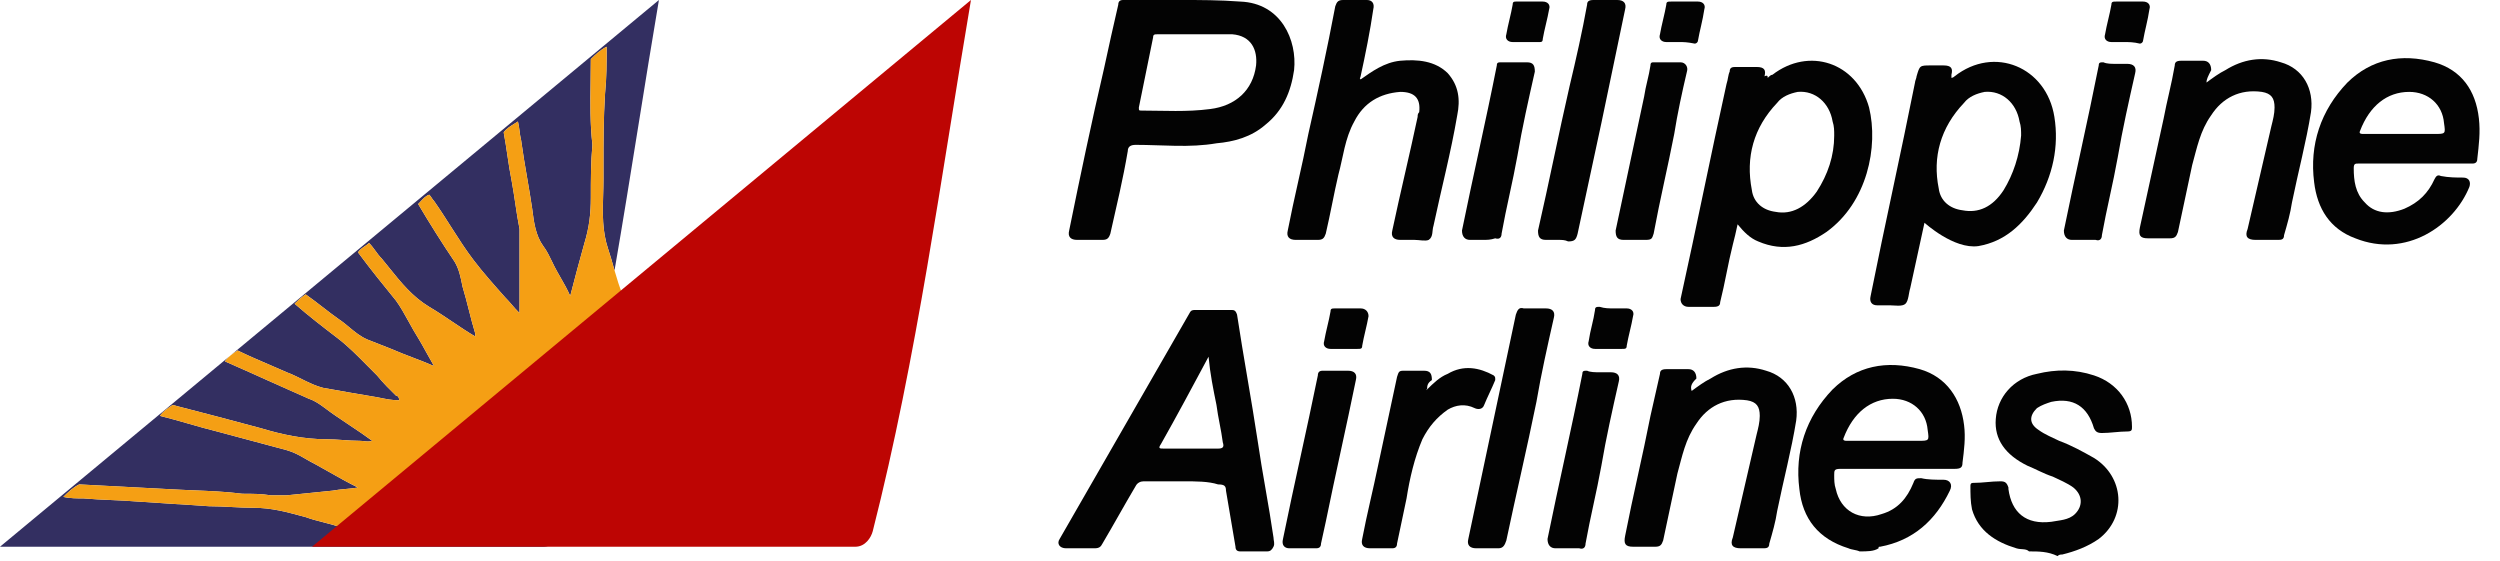 <?xml version="1.0" encoding="UTF-8"?>
<svg xmlns="http://www.w3.org/2000/svg" width="107" height="24" viewBox="0 0 107 24" fill="none">
  <path d="M23.999 22.733C23.931 23 23.684 23.4 23.253 23.4H0L9.824 15.248C9.75 15.313 9.683 15.384 9.627 15.467C10.237 15.733 10.83 16 11.423 16.267C12.016 16.533 12.61 16.8 13.22 17.067C13.497 17.157 13.742 17.341 13.999 17.533C14.12 17.623 14.242 17.715 14.372 17.8C14.563 17.934 14.766 18.069 14.975 18.207C15.284 18.413 15.608 18.628 15.931 18.867C15.799 18.91 15.694 18.897 15.582 18.882C15.522 18.875 15.46 18.867 15.389 18.867C15.152 18.867 14.914 18.85 14.677 18.833C14.44 18.817 14.203 18.8 13.965 18.8C13.016 18.8 12.067 18.6 11.186 18.333C9.966 18 8.677 17.667 7.389 17.333C7.186 17.467 6.983 17.6 6.847 17.8C7.254 17.9 7.661 18.017 8.067 18.133C8.474 18.25 8.881 18.367 9.288 18.467C9.796 18.6 10.288 18.733 10.779 18.867C11.271 19 11.762 19.133 12.271 19.267C12.587 19.356 12.843 19.504 13.099 19.652C13.227 19.726 13.355 19.8 13.491 19.867C13.694 19.978 13.89 20.089 14.086 20.2C14.477 20.422 14.869 20.644 15.321 20.867C15.128 20.898 14.95 20.915 14.78 20.931C14.592 20.948 14.414 20.965 14.236 21C13.898 21.033 13.575 21.067 13.254 21.1C12.931 21.133 12.61 21.167 12.271 21.2H11.593C11.186 21.133 10.779 21.133 10.372 21.133C9.69 21.044 8.977 21.014 8.253 20.985C7.899 20.97 7.543 20.955 7.186 20.933C6.542 20.9 5.915 20.867 5.288 20.833C4.661 20.8 4.034 20.767 3.39 20.733C3.118 20.867 2.915 21.067 2.712 21.267C2.983 21.333 3.322 21.333 3.593 21.333C3.974 21.367 4.356 21.384 4.746 21.401C5.119 21.417 5.5 21.434 5.898 21.467L8.949 21.667C9.254 21.667 9.576 21.683 9.898 21.7C10.22 21.717 10.542 21.733 10.847 21.733C11.602 21.733 12.24 21.906 12.924 22.09C12.977 22.105 13.03 22.119 13.084 22.133C13.339 22.227 13.594 22.292 13.841 22.355C14.121 22.425 14.392 22.494 14.643 22.6C14.779 22.467 14.931 22.35 15.084 22.233C15.236 22.117 15.389 22 15.525 21.867C16.44 21.1 17.355 20.35 18.27 19.6C19.185 18.85 20.101 18.1 21.016 17.333C22.236 16.267 23.524 15.2 24.812 14.133C25.117 13.867 25.422 13.617 25.727 13.367C25.829 13.284 25.93 13.201 26.031 13.117C25.454 16.345 24.806 19.558 23.999 22.733Z" fill="#332F61"></path>
  <path d="M26.302 11.574C26.658 9.511 26.99 7.443 27.322 5.377C27.61 3.582 27.899 1.788 28.202 0L9.881 15.201C9.972 15.129 10.07 15.065 10.169 15C10.602 15.213 11.036 15.399 11.487 15.592C11.742 15.702 12.002 15.813 12.271 15.933C12.497 16.017 12.711 16.123 12.923 16.229C13.22 16.377 13.514 16.522 13.83 16.6C14.575 16.733 15.321 16.867 16.135 17C16.184 17.01 16.232 17.02 16.279 17.029C16.554 17.085 16.794 17.133 17.084 17.133C17.084 17 17.016 16.933 16.948 16.933C16.677 16.667 16.406 16.4 16.135 16.067C16 15.934 15.866 15.798 15.73 15.661C15.319 15.244 14.899 14.818 14.44 14.467C13.83 14 13.22 13.533 12.61 13C12.745 12.867 12.881 12.733 13.084 12.6C13.321 12.767 13.559 12.95 13.796 13.133C14.033 13.317 14.27 13.5 14.508 13.667C14.661 13.767 14.805 13.887 14.95 14.008C15.19 14.207 15.433 14.409 15.728 14.533L16.745 14.933C17.05 15.067 17.355 15.183 17.66 15.3C17.965 15.417 18.27 15.533 18.575 15.667C18.451 15.453 18.341 15.253 18.238 15.067C18.117 14.847 18.007 14.647 17.897 14.467C17.753 14.24 17.621 14.001 17.491 13.766C17.316 13.447 17.143 13.135 16.948 12.867C16.406 12.2 15.864 11.533 15.321 10.8C15.405 10.677 15.514 10.604 15.617 10.536C15.681 10.493 15.743 10.451 15.796 10.4C15.897 10.5 15.982 10.617 16.067 10.733C16.152 10.85 16.236 10.967 16.338 11.067C16.448 11.199 16.555 11.333 16.663 11.467C17.154 12.079 17.649 12.696 18.372 13.133C18.711 13.333 19.033 13.55 19.355 13.767C19.677 13.983 19.999 14.2 20.338 14.4V14.267C20.236 13.933 20.151 13.6 20.067 13.267C19.982 12.933 19.897 12.6 19.796 12.267C19.79 12.239 19.784 12.211 19.779 12.183C19.716 11.868 19.643 11.506 19.456 11.2C18.914 10.4 18.372 9.533 17.897 8.733C17.93 8.701 17.963 8.665 17.997 8.627C18.103 8.511 18.218 8.384 18.372 8.333C18.406 8.367 18.44 8.417 18.474 8.467C18.507 8.517 18.541 8.567 18.575 8.6C18.839 8.975 19.078 9.349 19.312 9.719C19.621 10.204 19.924 10.679 20.27 11.133C20.677 11.667 21.151 12.2 21.626 12.733C21.72 12.826 21.8 12.919 21.886 13.018C21.984 13.133 22.091 13.257 22.236 13.4V9.8C22.163 9.44 22.11 9.081 22.055 8.711C22.008 8.395 21.959 8.071 21.897 7.733C21.824 7.374 21.77 7.014 21.716 6.644C21.669 6.328 21.621 6.004 21.558 5.667C21.664 5.51 21.854 5.394 22.028 5.287C22.077 5.258 22.124 5.229 22.168 5.2C22.202 5.333 22.219 5.467 22.236 5.6C22.253 5.733 22.27 5.867 22.304 6C22.378 6.546 22.472 7.093 22.565 7.628C22.641 8.073 22.717 8.51 22.778 8.933C22.78 8.949 22.782 8.964 22.784 8.979C22.85 9.501 22.924 10.08 23.253 10.533C23.407 10.735 23.522 10.976 23.628 11.196C23.662 11.267 23.695 11.335 23.727 11.4C23.807 11.556 23.896 11.712 23.988 11.872C24.132 12.122 24.281 12.382 24.405 12.667C24.609 11.867 24.812 11.133 25.015 10.4C25.219 9.733 25.287 9.133 25.287 8.467C25.287 7.733 25.287 6.933 25.355 6.2C25.253 5.303 25.265 4.406 25.278 3.481C25.282 3.169 25.287 2.853 25.287 2.533C25.49 2.333 25.694 2.133 25.965 2C25.965 2.667 25.965 3.333 25.897 4C25.829 5.067 25.829 6.067 25.829 7.133V7.667C25.829 7.889 25.822 8.111 25.816 8.333C25.792 9.111 25.769 9.889 26.032 10.667C26.112 10.901 26.181 11.145 26.252 11.395C26.268 11.454 26.285 11.514 26.302 11.574Z" fill="#332F61"></path>
  <path d="M26.642 12.6C26.032 13.133 25.422 13.6 24.812 14.133C23.524 15.2 22.236 16.267 21.016 17.333C19.185 18.867 17.355 20.333 15.524 21.867C15.253 22.133 14.914 22.333 14.643 22.6C14.169 22.4 13.626 22.333 13.084 22.133C12.338 21.933 11.66 21.733 10.847 21.733C10.237 21.733 9.559 21.667 8.949 21.667C7.932 21.6 6.915 21.533 5.898 21.467C5.084 21.4 4.339 21.4 3.593 21.333C3.322 21.333 2.983 21.333 2.712 21.267C2.915 21.067 3.118 20.867 3.39 20.733C4.678 20.8 5.898 20.867 7.186 20.933C8.271 21 9.355 21 10.372 21.133C10.779 21.133 11.186 21.133 11.592 21.2C11.796 21.2 12.067 21.2 12.271 21.2C12.948 21.133 13.559 21.067 14.236 21C14.575 20.933 14.914 20.933 15.321 20.867C14.643 20.533 14.101 20.2 13.491 19.867C13.084 19.667 12.745 19.4 12.271 19.267C11.254 19 10.305 18.733 9.288 18.467C8.474 18.267 7.661 18 6.847 17.8C6.983 17.6 7.186 17.467 7.389 17.333C8.677 17.667 9.966 18 11.186 18.333C12.067 18.6 13.016 18.8 13.965 18.8C14.44 18.8 14.914 18.867 15.389 18.867C15.592 18.867 15.728 18.933 15.931 18.867C15.389 18.467 14.847 18.133 14.372 17.8C13.965 17.533 13.626 17.2 13.22 17.067C11.999 16.533 10.847 16 9.627 15.467C9.762 15.267 9.966 15.133 10.169 15C10.847 15.333 11.525 15.6 12.271 15.933C12.813 16.133 13.287 16.467 13.83 16.6C14.575 16.733 15.321 16.867 16.135 17C16.474 17.067 16.745 17.133 17.084 17.133C17.084 17 17.016 16.933 16.948 16.933C16.677 16.667 16.406 16.4 16.135 16.067C15.592 15.533 15.05 14.933 14.44 14.467C13.83 14 13.22 13.533 12.609 13C12.745 12.867 12.881 12.733 13.084 12.6C13.559 12.933 14.033 13.333 14.508 13.667C14.914 13.933 15.253 14.333 15.728 14.533C16.067 14.667 16.406 14.8 16.745 14.933C17.355 15.2 17.965 15.4 18.575 15.667C18.304 15.2 18.101 14.8 17.897 14.467C17.558 13.933 17.287 13.333 16.948 12.867C16.406 12.2 15.864 11.533 15.321 10.8C15.457 10.6 15.66 10.533 15.796 10.4C15.999 10.6 16.135 10.867 16.338 11.067C16.948 11.8 17.491 12.6 18.372 13.133C19.05 13.533 19.66 14 20.338 14.4C20.338 14.333 20.338 14.267 20.338 14.267C20.134 13.6 19.999 12.933 19.796 12.267C19.728 11.933 19.66 11.533 19.456 11.2C18.914 10.4 18.372 9.533 17.897 8.733C18.033 8.6 18.168 8.4 18.372 8.333C18.44 8.4 18.507 8.533 18.575 8.6C19.185 9.467 19.66 10.333 20.27 11.133C20.677 11.667 21.151 12.2 21.626 12.733C21.829 12.933 21.965 13.133 22.236 13.4C22.236 12.2 22.236 11.067 22.236 10C22.236 9.933 22.236 9.867 22.236 9.8C22.1 9.133 22.033 8.467 21.897 7.733C21.762 7.067 21.694 6.4 21.558 5.667C21.694 5.467 21.965 5.333 22.168 5.2C22.236 5.467 22.236 5.733 22.304 6C22.439 7 22.643 8 22.778 8.933C22.846 9.467 22.914 10.067 23.253 10.533C23.456 10.8 23.592 11.133 23.727 11.4C23.931 11.8 24.202 12.2 24.405 12.667C24.609 11.867 24.812 11.133 25.015 10.4C25.219 9.733 25.287 9.133 25.287 8.467C25.287 7.733 25.287 6.933 25.355 6.2C25.219 5 25.287 3.8 25.287 2.533C25.49 2.333 25.693 2.133 25.965 2C25.965 2.667 25.965 3.333 25.897 4C25.829 5.067 25.829 6.067 25.829 7.133C25.829 7.333 25.829 7.467 25.829 7.667C25.829 8.667 25.693 9.667 26.032 10.667C26.236 11.267 26.371 11.933 26.642 12.6Z" fill="#F59F14"></path>
  <path d="M36.608 23.4C37.039 23.4 37.286 23 37.354 22.733C39.252 15.266 40.271 7.586 41.557 0L13.355 23.4H36.608Z" fill="#BD0503"></path>
  <path d="M79.589 23.6C79.453 23.533 79.25 23.533 79.114 23.467C77.826 23.067 77.148 22.2 77.013 20.933C76.809 19.333 77.284 17.867 78.436 16.667C79.453 15.667 80.741 15.4 82.165 15.8C83.317 16.133 83.928 17.067 84.063 18.2C84.131 18.733 84.063 19.267 83.995 19.8C83.995 20 83.928 20.067 83.656 20.067C82.029 20.067 80.402 20.067 78.775 20.067C78.504 20.067 78.504 20.133 78.504 20.333C78.504 20.533 78.504 20.733 78.572 20.933C78.775 21.867 79.589 22.333 80.538 22C81.216 21.8 81.623 21.333 81.894 20.667C81.962 20.467 82.029 20.467 82.233 20.467C82.504 20.533 82.843 20.533 83.182 20.533C83.453 20.533 83.589 20.733 83.453 21C82.843 22.267 81.894 23.133 80.47 23.4C80.402 23.4 80.402 23.4 80.402 23.467C80.199 23.6 79.928 23.6 79.589 23.6ZM80.741 18.867C81.216 18.867 81.69 18.867 82.097 18.867C82.572 18.867 82.572 18.867 82.504 18.4C82.436 17.6 81.826 17.067 81.013 17.067C80.063 17.067 79.318 17.667 78.911 18.733C78.843 18.867 78.979 18.867 79.046 18.867C79.657 18.867 80.199 18.867 80.741 18.867Z" fill="#030303"></path>
  <path d="M86.843 23.6C86.707 23.467 86.504 23.533 86.3 23.467C85.419 23.2 84.673 22.733 84.402 21.8C84.334 21.467 84.334 21.133 84.334 20.8C84.334 20.667 84.402 20.667 84.47 20.667C84.877 20.667 85.216 20.6 85.623 20.6C85.826 20.6 85.894 20.667 85.961 20.867V20.933C86.097 21.933 86.707 22.467 87.792 22.333C88.131 22.267 88.538 22.267 88.809 22C89.148 21.667 89.148 21.2 88.741 20.867C88.47 20.667 88.131 20.533 87.86 20.4C87.453 20.267 87.114 20.067 86.775 19.933C85.826 19.467 85.351 18.8 85.419 17.933C85.487 17 86.165 16.2 87.182 16C87.995 15.8 88.809 15.8 89.622 16.067C90.639 16.4 91.249 17.267 91.249 18.267C91.249 18.4 91.249 18.467 91.046 18.467C90.707 18.467 90.3 18.533 89.961 18.533C89.758 18.533 89.69 18.467 89.622 18.333C89.351 17.4 88.741 17 87.792 17.2C87.588 17.267 87.385 17.333 87.182 17.467C86.843 17.8 86.843 18.133 87.249 18.4C87.521 18.6 87.86 18.733 88.131 18.867C88.673 19.067 89.148 19.333 89.622 19.6C90.91 20.4 91.046 22.133 89.826 23.067C89.351 23.4 88.809 23.6 88.266 23.733C88.199 23.733 88.131 23.733 88.063 23.8C87.656 23.6 87.249 23.6 86.843 23.6Z" fill="#030303"></path>
  <path d="M50.641 20.6C50.099 20.6 49.489 20.6 48.947 20.6C48.811 20.6 48.675 20.667 48.608 20.8C48.133 21.6 47.658 22.467 47.184 23.267C47.116 23.4 47.048 23.467 46.845 23.467C46.438 23.467 46.031 23.467 45.625 23.467C45.353 23.467 45.218 23.267 45.353 23.067C47.184 19.867 49.082 16.6 50.913 13.4C50.98 13.267 51.048 13.267 51.184 13.267C51.658 13.267 52.201 13.267 52.675 13.267C52.811 13.267 52.879 13.267 52.946 13.467C53.218 15.267 53.556 17.067 53.828 18.867C54.031 20.267 54.302 21.6 54.505 23C54.505 23.133 54.573 23.267 54.505 23.4C54.438 23.533 54.37 23.6 54.234 23.6C53.828 23.6 53.489 23.6 53.082 23.6C52.946 23.6 52.879 23.533 52.879 23.4C52.743 22.6 52.607 21.8 52.472 21C52.472 20.8 52.404 20.733 52.133 20.733C51.726 20.6 51.184 20.6 50.641 20.6ZM51.726 15.267C51.048 16.533 50.37 17.8 49.692 19C49.557 19.2 49.624 19.2 49.828 19.2C50.574 19.2 51.319 19.2 52.133 19.2C52.336 19.2 52.404 19.133 52.336 18.933C52.268 18.4 52.133 17.867 52.065 17.333C51.929 16.667 51.794 16 51.726 15.267Z" fill="#030303"></path>
  <path d="M50.641 0C51.319 0 52.2 0 53.082 0.067C54.844 0.133 55.522 1.733 55.387 3C55.251 3.933 54.912 4.733 54.166 5.333C53.556 5.867 52.811 6.067 52.065 6.133C50.913 6.333 49.76 6.2 48.608 6.2C48.404 6.2 48.269 6.267 48.269 6.467C48.065 7.667 47.794 8.8 47.523 10C47.455 10.2 47.387 10.267 47.184 10.267C46.845 10.267 46.506 10.267 46.099 10.267C45.828 10.267 45.692 10.133 45.76 9.867C46.235 7.533 46.709 5.267 47.252 2.933C47.455 2 47.658 1.067 47.862 0.2C47.862 0.067 47.93 0 48.065 0C48.879 0 49.692 0 50.641 0ZM51.116 1.467C50.506 1.467 50.031 1.467 49.557 1.467C49.421 1.467 49.353 1.467 49.353 1.6C49.15 2.6 48.947 3.6 48.743 4.6C48.743 4.733 48.743 4.733 48.879 4.733C49.828 4.733 50.777 4.8 51.794 4.667C52.879 4.533 53.624 3.867 53.76 2.8C53.828 2.133 53.556 1.533 52.743 1.467C52.133 1.467 51.59 1.467 51.116 1.467Z" fill="#030303"></path>
  <path d="M75.657 3.333C75.725 3.267 75.793 3.2 75.86 3.2C77.419 2 79.453 2.667 79.996 4.6C80.402 6.267 79.928 8.667 78.165 9.933C77.284 10.533 76.335 10.8 75.25 10.333C74.911 10.2 74.64 9.933 74.369 9.6C74.301 9.933 74.233 10.2 74.165 10.467C73.962 11.267 73.826 12.133 73.623 12.933C73.623 13.067 73.555 13.133 73.352 13.133C73.013 13.133 72.674 13.133 72.267 13.133C72.064 13.133 71.928 13 71.928 12.8C72.606 9.733 73.216 6.667 73.894 3.6C73.962 3.4 73.962 3.2 74.03 3.067C74.03 2.867 74.165 2.867 74.301 2.867C74.572 2.867 74.911 2.867 75.182 2.867C75.521 2.867 75.589 3 75.521 3.267C75.657 3.2 75.657 3.267 75.657 3.333ZM78.504 5.8C78.504 5.6 78.504 5.4 78.436 5.2C78.301 4.4 77.691 3.867 76.945 3.933C76.606 4 76.267 4.133 76.064 4.4C75.047 5.467 74.708 6.733 74.979 8.133C75.047 8.667 75.454 9 75.996 9.067C76.674 9.2 77.284 8.867 77.758 8.2C78.233 7.467 78.504 6.667 78.504 5.8Z" fill="#030303"></path>
  <path d="M82.368 9.533C82.368 9.533 81.962 11.4 81.758 12.333C81.691 12.533 81.691 12.867 81.555 13C81.419 13.133 81.08 13.067 80.877 13.067C80.674 13.067 80.538 13.067 80.335 13.067C80.131 13.067 79.996 12.933 80.063 12.667C80.674 9.6 81.352 6.6 81.962 3.533C81.962 3.467 82.029 3.333 82.029 3.267C82.165 2.8 82.165 2.8 82.64 2.8C82.843 2.8 83.046 2.8 83.182 2.8C83.521 2.8 83.589 2.933 83.521 3.2C83.521 3.2 83.521 3.267 83.521 3.333C83.589 3.333 83.656 3.267 83.656 3.267C85.351 1.933 87.588 2.867 87.927 5C88.131 6.267 87.86 7.533 87.182 8.667C86.572 9.6 85.826 10.333 84.673 10.533C83.621 10.681 82.368 9.533 82.368 9.533ZM86.504 5.8C86.504 5.6 86.504 5.4 86.436 5.2C86.3 4.4 85.69 3.867 84.945 3.933C84.606 4 84.267 4.133 84.063 4.4C83.046 5.467 82.707 6.733 82.978 8.067C83.046 8.6 83.453 8.933 83.995 9C84.673 9.133 85.284 8.867 85.758 8.133C86.165 7.467 86.436 6.667 86.504 5.8Z" fill="#030303"></path>
  <path d="M103.452 7C102.638 7 101.825 7 100.944 7C100.808 7 100.74 7 100.74 7.2C100.74 7.733 100.808 8.267 101.215 8.667C101.622 9.133 102.232 9.2 102.91 8.933C103.52 8.667 103.927 8.267 104.198 7.667C104.265 7.533 104.333 7.467 104.469 7.533C104.808 7.6 105.147 7.6 105.418 7.6C105.689 7.6 105.757 7.8 105.689 8C105.011 9.667 102.977 11.067 100.808 10.2C99.723 9.8 99.181 8.933 99.045 7.8C98.842 6.2 99.317 4.733 100.469 3.533C101.486 2.533 102.774 2.267 104.198 2.667C105.35 3 105.96 3.867 106.096 5.067C106.164 5.667 106.096 6.2 106.028 6.8C106.028 6.933 105.96 7 105.825 7C105.079 7 104.265 7 103.452 7ZM102.842 5.733C103.316 5.733 103.791 5.733 104.198 5.733C104.672 5.733 104.672 5.733 104.604 5.267C104.537 4.467 103.926 3.933 103.113 3.933C102.164 3.933 101.418 4.533 101.011 5.6C100.944 5.733 101.079 5.733 101.147 5.733C101.757 5.733 102.299 5.733 102.842 5.733Z" fill="#030303"></path>
  <path d="M58.234 3.4C58.709 3.067 59.251 2.667 59.929 2.6C60.675 2.533 61.42 2.6 61.963 3.133C62.437 3.667 62.505 4.267 62.37 4.933C62.098 6.533 61.692 8.067 61.353 9.667C61.285 9.867 61.353 10.133 61.149 10.267C61.014 10.333 60.742 10.267 60.539 10.267C60.336 10.267 60.132 10.267 59.929 10.267C59.658 10.267 59.522 10.133 59.59 9.867C59.929 8.267 60.336 6.6 60.675 5C60.675 4.933 60.675 4.867 60.742 4.8C60.81 4.2 60.539 3.933 59.929 3.933C59.048 4 58.37 4.4 57.963 5.2C57.556 5.933 57.488 6.733 57.285 7.467C57.082 8.333 56.946 9.133 56.743 10C56.675 10.2 56.607 10.267 56.404 10.267C56.065 10.267 55.794 10.267 55.455 10.267C55.184 10.267 55.048 10.133 55.116 9.867C55.387 8.467 55.726 7.133 55.997 5.733C56.404 3.933 56.81 2.067 57.15 0.267C57.217 0.067 57.285 0 57.488 0C57.827 0 58.166 0 58.505 0C58.709 0 58.844 0.133 58.776 0.4C58.641 1.333 58.438 2.333 58.234 3.267C58.234 3.333 58.166 3.333 58.234 3.4C58.166 3.4 58.166 3.4 58.234 3.4Z" fill="#030303"></path>
  <path d="M94.436 3.533C94.707 3.333 94.978 3.133 95.249 3C95.995 2.533 96.808 2.4 97.622 2.667C98.571 2.933 99.045 3.8 98.91 4.8C98.707 6.067 98.368 7.333 98.096 8.667C98.028 9.133 97.893 9.6 97.757 10.067C97.757 10.267 97.622 10.267 97.486 10.267C97.147 10.267 96.876 10.267 96.537 10.267C96.198 10.267 96.062 10.133 96.198 9.8C96.537 8.333 96.876 6.867 97.215 5.4C97.283 5.133 97.351 4.867 97.351 4.6C97.351 4.2 97.215 4 96.808 3.933C95.859 3.8 95.113 4.2 94.639 4.933C94.164 5.6 94.029 6.333 93.825 7.067C93.622 8 93.419 9 93.215 9.933C93.147 10.133 93.08 10.2 92.876 10.2C92.537 10.2 92.266 10.2 91.927 10.2C91.588 10.2 91.52 10.067 91.588 9.733C91.927 8.2 92.266 6.6 92.605 5.067C92.741 4.333 92.944 3.6 93.08 2.8C93.08 2.667 93.147 2.6 93.351 2.6C93.69 2.6 93.961 2.6 94.3 2.6C94.503 2.6 94.639 2.733 94.639 3C94.503 3.267 94.436 3.4 94.436 3.533Z" fill="#030303"></path>
  <path d="M72.403 16.733C72.674 16.533 72.945 16.333 73.216 16.2C73.962 15.733 74.776 15.6 75.589 15.867C76.538 16.133 77.013 17 76.877 18C76.674 19.267 76.335 20.533 76.064 21.867C75.996 22.333 75.86 22.8 75.725 23.267C75.725 23.467 75.589 23.467 75.454 23.467C75.115 23.467 74.843 23.467 74.504 23.467C74.165 23.467 74.03 23.333 74.165 23C74.504 21.533 74.843 20.067 75.182 18.6C75.25 18.333 75.318 18.067 75.318 17.8C75.318 17.4 75.182 17.2 74.776 17.133C73.826 17 73.081 17.4 72.606 18.133C72.132 18.8 71.996 19.533 71.793 20.267C71.589 21.2 71.386 22.2 71.183 23.133C71.115 23.333 71.047 23.4 70.844 23.4C70.505 23.4 70.234 23.4 69.894 23.4C69.556 23.4 69.488 23.267 69.556 22.933C69.894 21.2 70.301 19.533 70.64 17.8C70.776 17.2 70.911 16.6 71.047 16C71.047 15.867 71.115 15.8 71.318 15.8C71.657 15.8 71.928 15.8 72.267 15.8C72.471 15.8 72.606 15.933 72.606 16.2C72.403 16.4 72.335 16.533 72.403 16.733Z" fill="#030303"></path>
  <path d="M66.708 10.267C66.505 10.267 66.369 10.267 66.166 10.267C65.895 10.267 65.827 10.133 65.827 9.867C66.302 7.8 66.708 5.733 67.183 3.667C67.454 2.533 67.725 1.333 67.928 0.2C67.928 0.067 67.996 0 68.2 0C68.539 0 68.878 0 69.217 0C69.488 0 69.623 0.133 69.555 0.4C69.217 2 68.878 3.667 68.539 5.267C68.2 6.867 67.861 8.4 67.522 10C67.454 10.267 67.386 10.333 67.115 10.333C66.979 10.267 66.844 10.267 66.708 10.267Z" fill="#030303"></path>
  <path d="M63.725 23.467C63.522 23.467 63.386 23.467 63.183 23.467C62.912 23.467 62.776 23.333 62.844 23.067C63.522 19.867 64.2 16.667 64.878 13.467C64.946 13.267 65.013 13.133 65.217 13.2C65.488 13.2 65.827 13.2 66.166 13.2C66.437 13.2 66.573 13.333 66.505 13.6C66.234 14.8 65.963 16 65.759 17.2C65.352 19.2 64.878 21.2 64.471 23.133C64.403 23.333 64.335 23.467 64.132 23.467C63.996 23.467 63.861 23.467 63.725 23.467Z" fill="#030303"></path>
  <path d="M61.081 16.667C61.353 16.4 61.624 16.133 61.963 16C62.641 15.6 63.319 15.733 63.929 16.067C63.996 16.133 63.996 16.133 63.996 16.267C63.861 16.6 63.657 17 63.522 17.333C63.454 17.533 63.251 17.533 63.115 17.467C62.708 17.267 62.302 17.333 61.963 17.533C61.488 17.867 61.149 18.267 60.878 18.8C60.539 19.6 60.336 20.467 60.2 21.333C60.065 22 59.929 22.6 59.793 23.267C59.793 23.4 59.726 23.467 59.59 23.467C59.251 23.467 58.912 23.467 58.641 23.467C58.37 23.467 58.234 23.333 58.302 23.067C58.505 22 58.776 20.933 58.98 19.933C59.251 18.667 59.522 17.4 59.793 16.133C59.861 15.933 59.861 15.867 60.065 15.867C60.336 15.867 60.675 15.867 60.946 15.867C61.217 15.867 61.285 16 61.285 16.267C61.081 16.4 61.081 16.533 61.081 16.667C61.014 16.667 61.014 16.667 61.081 16.667C61.014 16.667 61.081 16.733 61.081 16.667Z" fill="#030303"></path>
  <path d="M90.571 2.733C90.707 2.733 90.91 2.733 91.046 2.733C91.317 2.733 91.453 2.867 91.385 3.133C91.114 4.333 90.843 5.533 90.639 6.733C90.436 7.867 90.165 8.933 89.961 10.067C89.961 10.2 89.893 10.333 89.69 10.267C89.351 10.267 89.012 10.267 88.673 10.267C88.47 10.267 88.334 10.133 88.334 9.867C88.809 7.533 89.351 5.2 89.826 2.8C89.826 2.667 89.893 2.667 90.029 2.667C90.165 2.733 90.368 2.733 90.571 2.733Z" fill="#030303"></path>
  <path d="M55.726 23.467C55.522 23.467 55.387 23.467 55.184 23.467C54.98 23.467 54.844 23.333 54.912 23.067C55.387 20.733 55.929 18.4 56.404 16.067C56.404 15.933 56.471 15.867 56.607 15.867C56.946 15.867 57.285 15.867 57.692 15.867C57.963 15.867 58.099 16 58.031 16.267C57.624 18.267 57.15 20.333 56.743 22.333C56.675 22.667 56.607 22.933 56.539 23.267C56.539 23.4 56.471 23.467 56.336 23.467C56.065 23.467 55.861 23.467 55.726 23.467Z" fill="#030303"></path>
  <path d="M68.471 15.933C68.606 15.933 68.81 15.933 68.945 15.933C69.217 15.933 69.352 16.067 69.284 16.333C69.013 17.533 68.742 18.733 68.539 19.933C68.335 21.067 68.064 22.133 67.861 23.267C67.861 23.4 67.793 23.533 67.59 23.467C67.251 23.467 66.912 23.467 66.573 23.467C66.369 23.467 66.234 23.333 66.234 23.067C66.708 20.733 67.251 18.4 67.725 16C67.725 15.867 67.793 15.867 67.928 15.867C68.064 15.933 68.267 15.933 68.471 15.933Z" fill="#030303"></path>
  <path d="M70.03 10.267C69.827 10.267 69.691 10.267 69.488 10.267C69.217 10.267 69.149 10.133 69.149 9.867C69.555 7.933 69.962 6.067 70.369 4.133C70.437 3.667 70.572 3.267 70.64 2.8C70.64 2.667 70.708 2.667 70.776 2.667C71.183 2.667 71.522 2.667 71.928 2.667C72.132 2.667 72.267 2.867 72.2 3.067C71.996 3.933 71.793 4.867 71.657 5.733C71.386 7.133 71.047 8.533 70.776 10C70.708 10.2 70.708 10.267 70.437 10.267C70.369 10.267 70.166 10.267 70.03 10.267Z" fill="#030303"></path>
  <path d="M63.454 10.267C63.251 10.267 63.115 10.267 62.912 10.267C62.709 10.267 62.573 10.133 62.573 9.867C63.047 7.533 63.59 5.2 64.064 2.8C64.064 2.667 64.132 2.667 64.268 2.667C64.607 2.667 65.013 2.667 65.352 2.667C65.624 2.667 65.691 2.8 65.691 3.067C65.42 4.267 65.149 5.467 64.946 6.667C64.742 7.8 64.471 8.867 64.268 10C64.268 10.133 64.2 10.267 63.996 10.2C63.793 10.267 63.658 10.267 63.454 10.267Z" fill="#030303"></path>
  <path d="M65.285 1.8C65.081 1.8 64.946 1.8 64.742 1.8C64.539 1.8 64.403 1.667 64.471 1.467C64.539 1.067 64.674 0.6 64.742 0.2C64.742 0.067 64.81 0.067 64.878 0.067C65.285 0.067 65.624 0.067 66.03 0.067C66.234 0.067 66.369 0.2 66.302 0.4C66.234 0.8 66.098 1.267 66.03 1.667C66.03 1.8 65.963 1.8 65.895 1.8C65.691 1.8 65.488 1.8 65.285 1.8Z" fill="#030303"></path>
  <path d="M71.861 1.8C71.657 1.8 71.522 1.8 71.318 1.8C71.115 1.8 70.979 1.667 71.047 1.467C71.115 1.067 71.25 0.6 71.318 0.2C71.318 0.067 71.386 0.067 71.522 0.067C71.928 0.067 72.267 0.067 72.674 0.067C72.877 0.067 73.013 0.2 72.945 0.4C72.877 0.867 72.742 1.333 72.674 1.733C72.674 1.8 72.606 1.867 72.538 1.867C72.2 1.8 72.064 1.8 71.861 1.8Z" fill="#030303"></path>
  <path d="M57.692 13.2C57.895 13.2 58.031 13.2 58.234 13.2C58.438 13.2 58.573 13.333 58.573 13.533C58.505 13.933 58.37 14.4 58.302 14.8C58.302 14.933 58.234 14.933 58.099 14.933C57.692 14.933 57.353 14.933 56.946 14.933C56.743 14.933 56.607 14.8 56.675 14.6C56.743 14.2 56.878 13.733 56.946 13.333C56.946 13.2 57.014 13.2 57.149 13.2C57.285 13.2 57.488 13.2 57.692 13.2Z" fill="#030303"></path>
  <path d="M69.081 13.2C69.284 13.2 69.42 13.2 69.623 13.2C69.827 13.2 69.962 13.333 69.894 13.533C69.827 13.933 69.691 14.4 69.623 14.8C69.623 14.933 69.555 14.933 69.42 14.933C69.013 14.933 68.674 14.933 68.267 14.933C68.064 14.933 67.928 14.8 67.996 14.6C68.064 14.133 68.2 13.733 68.267 13.267C68.267 13.133 68.335 13.133 68.471 13.133C68.674 13.2 68.878 13.2 69.081 13.2Z" fill="#030303"></path>
  <path d="M90.91 1.8C90.707 1.8 90.571 1.8 90.368 1.8C90.165 1.8 90.029 1.667 90.097 1.467C90.165 1.067 90.3 0.6 90.368 0.2C90.368 0.067 90.436 0.067 90.571 0.067C90.978 0.067 91.317 0.067 91.724 0.067C91.927 0.067 92.063 0.2 91.995 0.4C91.927 0.867 91.792 1.333 91.724 1.733C91.724 1.8 91.656 1.867 91.588 1.867C91.317 1.8 91.114 1.8 90.91 1.8Z" fill="#030303"></path>
</svg>
